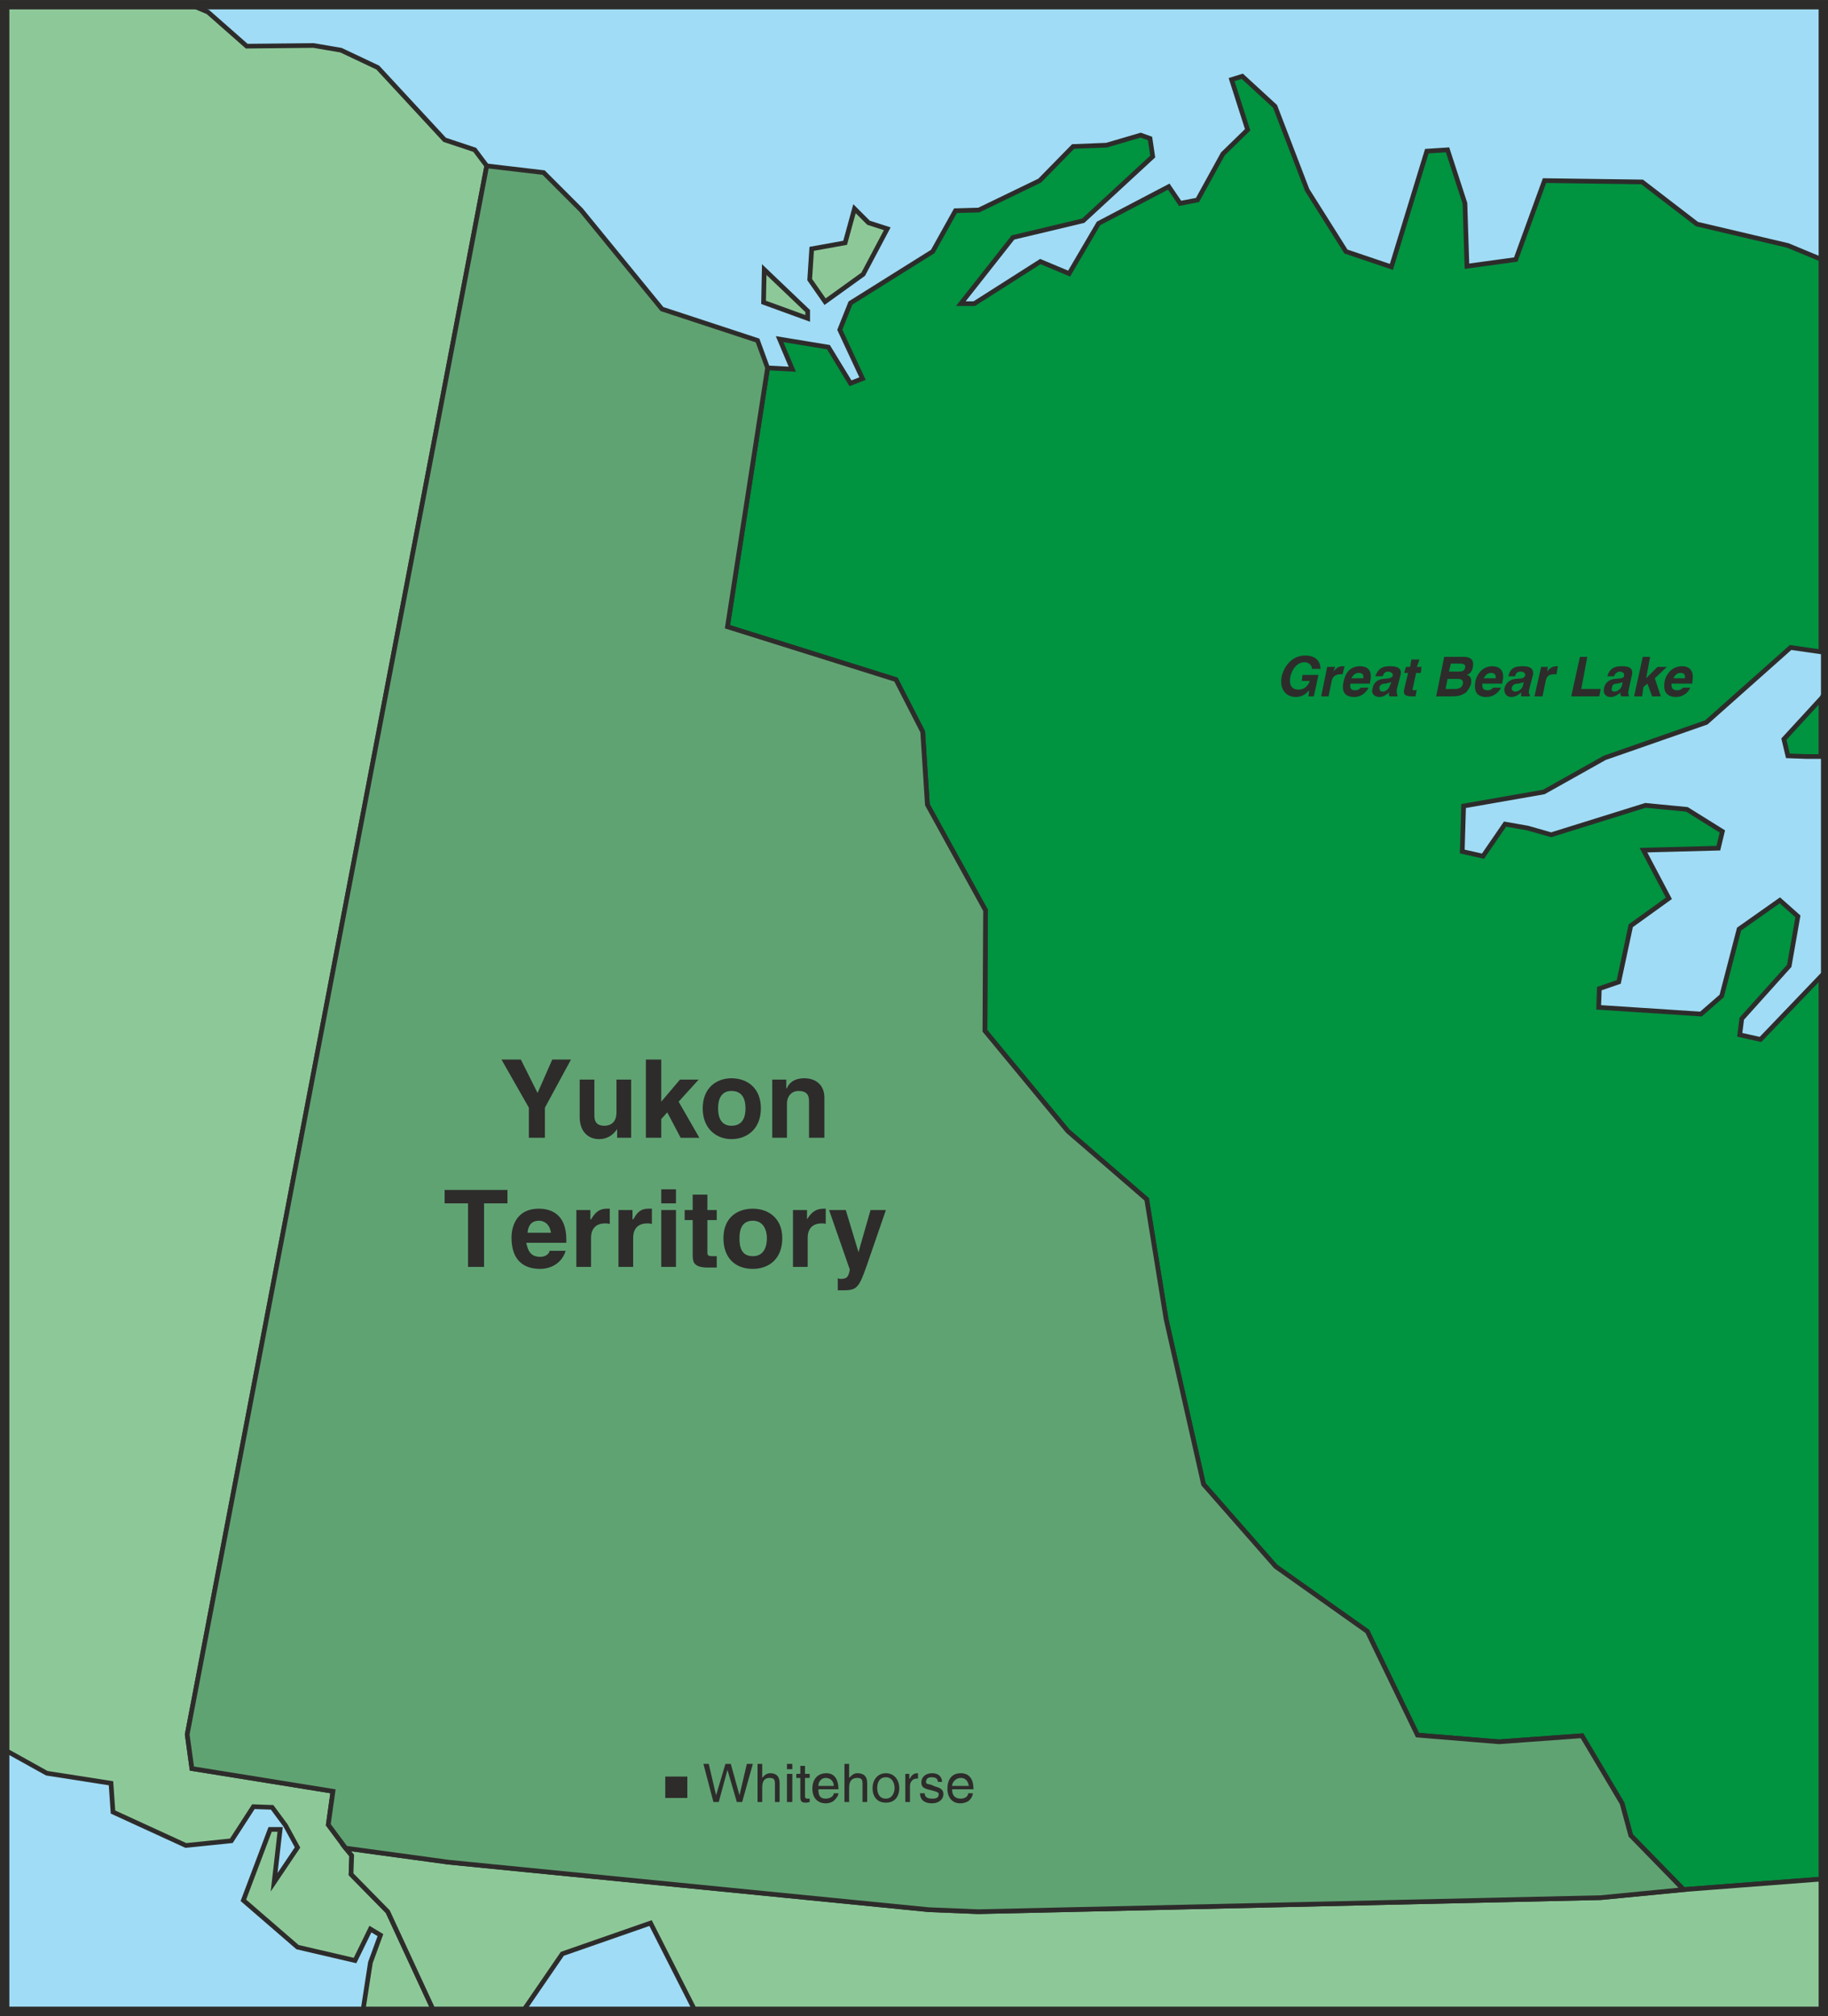 <svg height="289.344" viewBox="0 0 196.848 217.008" width="262.464" xmlns="http://www.w3.org/2000/svg"><path style="fill:#a0dcf5" d="M395.558 312.945v216h-195.84v-216z" transform="translate(-199.214 -312.44)"/><path style="fill:#8dc998;stroke:#2d2c2b;stroke-width:.504;stroke-miterlimit:10.433" d="m240.974 518.217-3.96-4.032.072-2.016-.648-.792-1.872-2.52.504-3.6-15.192-2.448-.504-3.672 32.256-168.84-1.296-1.728-3.24-1.08-7.2-7.776-3.96-1.872-2.952-.504-7.2.072-4.176-3.672-1.872-.792h-20.016v187.848l4.536 2.52 6.912 1.08.216 3.096 7.848 3.6 4.896-.504 2.376-3.672 2.016.072 1.44 1.944 1.296 2.376-2.52 3.744.648-5.688h-1.08l-2.88 7.632 5.832 5.04 6.192 1.44 1.656-3.384 1.08.648-1.08 2.952-.792 5.112.072.144h7.56zm45.216-171.504-4.752-1.728.072-3.528 4.68 4.464zm5.976-4.753 2.592-4.895-2.016-.648-1.512-1.512-1.008 3.672-3.6.648-.216 3.312 1.656 2.376z" transform="translate(-199.214 -312.44)"/><path style="fill:#009340;stroke:#2d2c2b;stroke-width:.504;stroke-miterlimit:10.433" d="m381.95 336.56-5.904-4.535-10.512-.144-3.096 8.496-5.256.72-.216-6.768-1.872-5.76-2.232.144-3.816 12.456-4.896-1.656-4.176-6.624-3.456-9-3.528-3.24-1.152.36 1.728 5.4-2.664 2.592-2.736 4.968-1.872.36-1.224-1.8-7.56 3.96-3.168 5.4-3.096-1.296-7.128 4.536h-1.44l5.616-7.128 7.56-1.8 7.488-6.912-.288-1.944-1.008-.36-3.672 1.08-3.6.144-3.6 3.672-6.552 3.168-2.52.072-2.448 4.392-8.856 5.544-1.152 2.88 2.448 5.256-1.296.504-2.376-3.888-5.256-.864 1.368 3.24-2.664-.144-4.32 27.864 18.144 5.688 2.88 5.616.504 7.848 6.264 11.376-.072 12.96 8.928 10.8 8.496 7.344 2.088 12.888 4.032 17.784 7.776 8.856 9.864 6.984 5.4 11.16 8.784.72 8.928-.648 4.32 7.272.936 3.456 5.688 5.832 15.048-1.152v-174.24l-3.816-1.584z" transform="translate(-199.214 -312.44)"/><path style="fill:#8dc998;stroke:#2d2c2b;stroke-width:.504;stroke-miterlimit:10.433" d="m371.582 516.705-67.032 1.512-5.328-.216-51.696-5.112-11.088-1.512.648.792-.072 2.016 3.96 4.032 4.968 10.728h9.576l4.248-6.192 9.504-3.312 4.824 9.504h121.464v-14.256l-15.048 1.152z" transform="translate(-199.214 -312.44)"/><path style="fill:#60a372;stroke:#2d2c2b;stroke-width:.504;stroke-miterlimit:10.433" d="m299.222 518 5.328.217 67.032-1.512 8.928-.864-5.688-5.832-.936-3.456-4.32-7.272-8.928.648-8.784-.72-5.4-11.16-9.864-6.984-7.776-8.856-4.032-17.784-2.088-12.888-8.496-7.344-8.928-10.8.072-12.96-6.264-11.376-.504-7.848-2.88-5.616-18.144-5.688 4.32-27.864-1.08-2.952-10.296-3.384-8.712-10.656-4.032-4.032-6.12-.72-32.256 168.84.504 3.672 15.192 2.448-.504 3.6 1.872 2.52 11.088 1.512z" transform="translate(-199.214 -312.44)"/><path style="fill:none;stroke:#2d2c2b;stroke-width:1.008;stroke-miterlimit:10.433" d="M395.558 312.945v216h-195.84v-216z" transform="translate(-199.214 -312.44)"/><path style="fill:#a0dcf5;stroke:#2d2c2b;stroke-width:.504;stroke-miterlimit:10.433" d="m393.758 393.873-2.016-.072-.432-1.8 4.104-4.464.144-.288v-4.608l-3.528-.504-9.072 8.064-10.944 3.816-6.552 3.672-8.64 1.512-.144 4.896 2.232.504 2.376-3.456 2.448.432 2.52.72 10.152-3.168 4.464.432 3.816 2.376-.432 1.8-8.064.216 2.736 5.184-4.104 2.952-1.296 6.048-2.088.72-.072 2.016 11.016.72 2.232-1.944 1.872-7.2 4.392-3.096 1.944 1.728-.936 5.328-5.112 5.688-.216 1.728 2.232.504 6.768-7.056v-23.4z" transform="translate(-199.214 -312.44)"/><path style="fill:#2d2c2b" d="M276.614 506.409h-.576l-1.08-4.104h.576l.792 3.384 1.008-3.384h.576l.936 3.384.792-3.384h.648l-1.152 4.104h-.576l-1.008-3.456zm6.552 0h-.504v-1.944c0-.432-.072-.648-.576-.648-.432 0-.792.216-.792 1.008v1.584h-.504v-4.104h.504v1.512c.144-.144.36-.504.864-.504.432 0 1.008.144 1.008 1.08zm1.368 0h-.576v-3.024h.576zm-.576-3.528v-.576h.576v.576zm1.944.936v2.016c0 .216.216.216.288.216h.216v.36c-.216.072-.36.072-.432.072-.504 0-.576-.216-.576-.648v-2.016h-.432v-.432h.432v-.864h.504v.864h.504v.432zm3.6 1.656c0 .216-.216.576-.576.864-.144.072-.36.216-.792.216-.936 0-1.44-.648-1.44-1.584s.504-1.656 1.512-1.656c.864 0 1.296.648 1.296 1.728h-2.16c0 .72.216 1.008.792 1.008.504 0 .864-.288.864-.576zm-.504-.792c0-.432-.288-.864-.864-.864-.504 0-.792.432-.792.864zm3.6 1.728h-.504v-1.944c0-.432-.072-.648-.576-.648-.432 0-.864.216-.864 1.008v1.584h-.504v-4.104h.504v1.512c.144-.144.432-.504.864-.504.504 0 1.08.144 1.08 1.08zm2.016-3.096c1.008 0 1.44.864 1.44 1.584 0 .864-.432 1.584-1.44 1.584s-1.44-.72-1.44-1.584c0-.72.432-1.584 1.44-1.584zm0 2.736c.72 0 .936-.72.936-1.152 0-.432-.216-1.152-.936-1.152-.792 0-.936.72-.936 1.152 0 .432.144 1.152.936 1.152zm2.592-1.369c0-.431.288-.791.72-.791h.144v-.576h-.072c-.36 0-.648.216-.792.576h-.072v-.504h-.432v3.024h.504zm3.024-.431c-.072-.216-.072-.504-.72-.504-.216 0-.576.072-.576.504 0 .216.144.216.504.288l.504.216c.648.144.864.432.864.792 0 .648-.576 1.008-1.224 1.008-1.152 0-1.296-.72-1.296-1.08h.504c0 .288.144.576.792.576.432 0 .72-.072.72-.504 0-.144-.144-.216-.648-.36l-.576-.144c-.432-.144-.648-.288-.648-.72 0-.648.504-1.008 1.152-1.008 1.08 0 1.08.864 1.08.936zm3.744 1.224c0 .216-.144.576-.504.864-.216.072-.36.216-.864.216-.864 0-1.368-.648-1.368-1.584s.432-1.656 1.44-1.656c.936 0 1.368.648 1.368 1.728h-2.304c0 .72.36 1.008.936 1.008.504 0 .792-.288.792-.576zm-.432-.792c-.072-.432-.288-.864-.864-.864-.504 0-.936.432-.936.864zm-45.648-69.768h-1.728v-3.24l-2.952-5.184h2.088l1.8 3.6 1.584-3.6h2.016l-2.808 5.184zm9.288 0h-1.512v-.936c-.432.648-1.08 1.08-1.944 1.08-1.152 0-2.088-.792-2.088-2.376v-4.032h1.584v3.888c0 .936.576 1.08 1.08 1.08.504 0 1.296-.216 1.296-1.44v-3.528h1.584zm3.24 0h-1.656v-8.424h1.656v4.536l2.016-2.376h2.016l-2.16 2.376 2.232 3.888h-2.016l-1.44-2.736-.648.72zm7.56.144c-1.584 0-3.096-1.08-3.096-3.312 0-2.232 1.512-3.24 3.096-3.24 1.656 0 3.168 1.008 3.168 3.24s-1.512 3.312-3.168 3.312zm0-5.184c-1.224 0-1.44 1.08-1.44 1.872s.216 1.872 1.44 1.872c1.296 0 1.512-1.08 1.512-1.872s-.216-1.872-1.512-1.872zm10.008 5.04h-1.656v-3.816c0-.504 0-1.224-1.152-1.224-.648 0-1.224.504-1.224 1.368v3.672h-1.584v-6.264h1.512v.936h.072c.144-.432.648-1.08 1.872-1.08 1.152 0 2.16.648 2.16 2.088zm-36.648 13.896h-1.728v-6.84h-2.52v-1.44h6.768v1.44h-2.52zm8.784-1.729c-.432 1.44-1.728 1.945-2.736 1.945-1.728 0-3.096-.864-3.096-3.384 0-.792.288-3.096 2.952-3.096 1.296 0 2.952.576 2.952 3.312v.36h-4.32c.144.432.216 1.512 1.512 1.512.432 0 .936-.216 1.008-.648zm-1.584-1.943c-.144-1.008-.792-1.296-1.296-1.296-.72 0-1.152.432-1.224 1.296zm2.736-2.448h1.512v1.008h.072c.36-.576.72-1.152 1.728-1.152h.288v1.656c-.144-.072-.288-.072-.504-.072-1.224 0-1.512.864-1.512 1.512v3.168h-1.584zm4.536 0h1.512v1.008h.072c.36-.576.648-1.152 1.656-1.152h.36v1.656c-.144-.072-.36-.072-.504-.072-1.224 0-1.512.864-1.512 1.512v3.168h-1.584zm6.192 0v6.12h-1.584v-6.12zm0-.72h-1.584v-1.512h1.584zm3.384.72h1.008v1.08h-1.008v3.456c0 .36.072.432.648.432h.36v1.224h-.936c-1.44 0-1.656-.504-1.656-1.296v-3.816h-.864v-1.08h.864v-1.656h1.584zm4.896 6.336c-1.728 0-3.168-1.008-3.168-3.312 0-2.16 1.44-3.168 3.168-3.168 1.656 0 3.168 1.008 3.168 3.168 0 2.304-1.512 3.312-3.168 3.312zm0-5.184c-1.296 0-1.44 1.152-1.44 1.872 0 .864.144 1.944 1.44 1.944 1.224 0 1.512-1.08 1.512-1.944 0-.72-.288-1.872-1.512-1.872zm4.32-1.152h1.512v1.008c.36-.576.792-1.152 1.8-1.152h.216v1.656c-.072-.072-.216-.072-.432-.072-1.224 0-1.512.864-1.512 1.512v3.168h-1.584zm7.92 6.048c-.792 2.232-1.008 2.592-2.448 2.592h-.648v-1.296c.072 0 .144.072.216.072.648 0 .936-.072 1.08-1.008l-2.232-6.408h1.8l1.368 4.536 1.296-4.536h1.656zm-21.672 54.936v2.304h2.376v-2.304zm68.616-118.584h1.728l-.504 2.304h-.576l.072-.648c-.288.288-.648.72-1.44.72-1.008 0-1.8-.792-1.512-2.232.288-1.152 1.152-2.232 2.52-2.232s1.656.864 1.656 1.44h-.936c.072-.216-.216-.72-.792-.72-.576 0-1.224.432-1.512 1.512-.216 1.224.36 1.44.936 1.44.144 0 .864-.072 1.152-.936h-.864zm2.664-.864h.864l-.216.504c.288-.288.504-.576 1.008-.576h.216l-.216.864h-.216c-.648 0-.864.36-.936.648l-.36 1.728h-.792zm4.464 2.232c-.36.72-1.008 1.008-1.512 1.008-.936 0-1.512-.432-1.152-1.8.072-.288.36-1.512 1.728-1.512.648 0 1.44.288 1.08 1.728v.144h-2.088c-.072.216-.144.72.504.72.288 0 .504-.144.576-.288zm-.576-1.008c.072-.504-.216-.576-.504-.576-.36 0-.576.216-.792.576zm3.6 1.224c0 .432 0 .504.072.504v.216h-.864c-.072-.216-.072-.288 0-.432-.216.144-.576.504-1.08.504-.504 0-.936-.36-.72-.936.072-.576.504-.936 1.08-1.008l.72-.072c.072-.072.36-.072.36-.288.072-.288-.288-.432-.504-.432-.36 0-.504.288-.576.504h-.792c.36-1.008 1.008-1.08 1.584-1.08.504 0 1.296.072 1.152.864zm-.576-.792c-.144 0-.288.072-.648.144-.288 0-.576.072-.648.432 0 .288.144.432.36.432.288 0 .72-.288.792-.72zm2.736-1.656h.504l-.072.648h-.504l-.36 1.656c-.072.144-.072.216.288.216.072 0 .072 0 .144-.072l-.144.72h-.432c-.792 0-.864-.288-.792-.72l.432-1.8h-.432l.216-.648h.432l.144-.792h.864zm2.952-1.08h2.088c1.008 0 1.08.576 1.008 1.008-.072.72-.504.864-.648.936.504.144.504.576.432 1.008-.144.36-.288.576-.504.864-.36.216-.648.432-1.44.432h-1.8zm.144 3.456h1.008c.432 0 .792-.144.864-.576.072-.432-.288-.504-.504-.504h-1.152zm.36-1.872h1.008c.432 0 .648-.072.72-.36.144-.36-.144-.504-.504-.504h-1.008zm5.616 1.728c-.36.72-1.008 1.008-1.584 1.008-.864 0-1.44-.432-1.152-1.8.072-.288.504-1.512 1.8-1.512.576 0 1.44.288 1.08 1.728v.144h-2.16c0 .216-.072.72.576.72.288 0 .504-.144.576-.288zm-.576-1.008c.072-.504-.288-.576-.504-.576-.36 0-.576.216-.792.576zm3.6 1.224c-.072.432 0 .504.072.504v.216h-.936v-.432c-.144.144-.504.504-1.08.504-.432 0-.792-.36-.72-.936.144-.576.576-.936 1.152-1.008l.792-.072c.072-.072.216-.072.288-.288.072-.288-.216-.432-.504-.432-.432 0-.504.288-.576.504h-.72c.216-1.008.864-1.08 1.584-1.08.432 0 1.152.072 1.08.864zm-.576-.792c-.072 0-.288.072-.576.144-.36 0-.576.072-.72.432-.072.288.216.432.36.432.36 0 .792-.288.864-.72zm1.872-1.656h.72l-.072.504c.216-.288.504-.576 1.008-.576h.144l-.144.864h-.288c-.648 0-.792.36-.864.648l-.36 1.728h-.864zm4.32 2.375h2.088l-.144.793h-3.024l.936-4.248h.792zm5.112.073c-.072.432-.072.504 0 .504v.216h-.792c-.144-.216-.144-.288 0-.432-.288.144-.648.504-1.152.504-.504 0-.864-.36-.72-.936.072-.576.576-.936 1.08-1.008l.792-.072c.144-.072.288-.072.288-.288.072-.288-.216-.432-.432-.432-.36 0-.576.288-.648.504h-.72c.288-1.008 1.008-1.08 1.584-1.08.504 0 1.224.072 1.08.864zm-.648-.792c-.072 0-.288.072-.576.144-.288 0-.576.072-.576.432-.144.288.072.432.216.432.36 0 .792-.288.864-.72zm2.088 1.512h-.864l.936-4.248h.792l-.432 2.304 1.224-1.224h1.008l-1.296 1.224.648 1.944h-.936l-.504-1.368-.432.36zm5.184-.936c-.288.72-1.008 1.008-1.512 1.008-.864 0-1.512-.432-1.224-1.8.072-.288.504-1.512 1.872-1.512.576 0 1.368.288 1.08 1.728v.144h-2.232c0 .216-.072.72.648.72.216 0 .504-.144.576-.288zm-.576-1.008c.072-.504-.216-.576-.504-.576-.288 0-.576.216-.72.576z" transform="translate(-199.214 -312.44)"/></svg>
